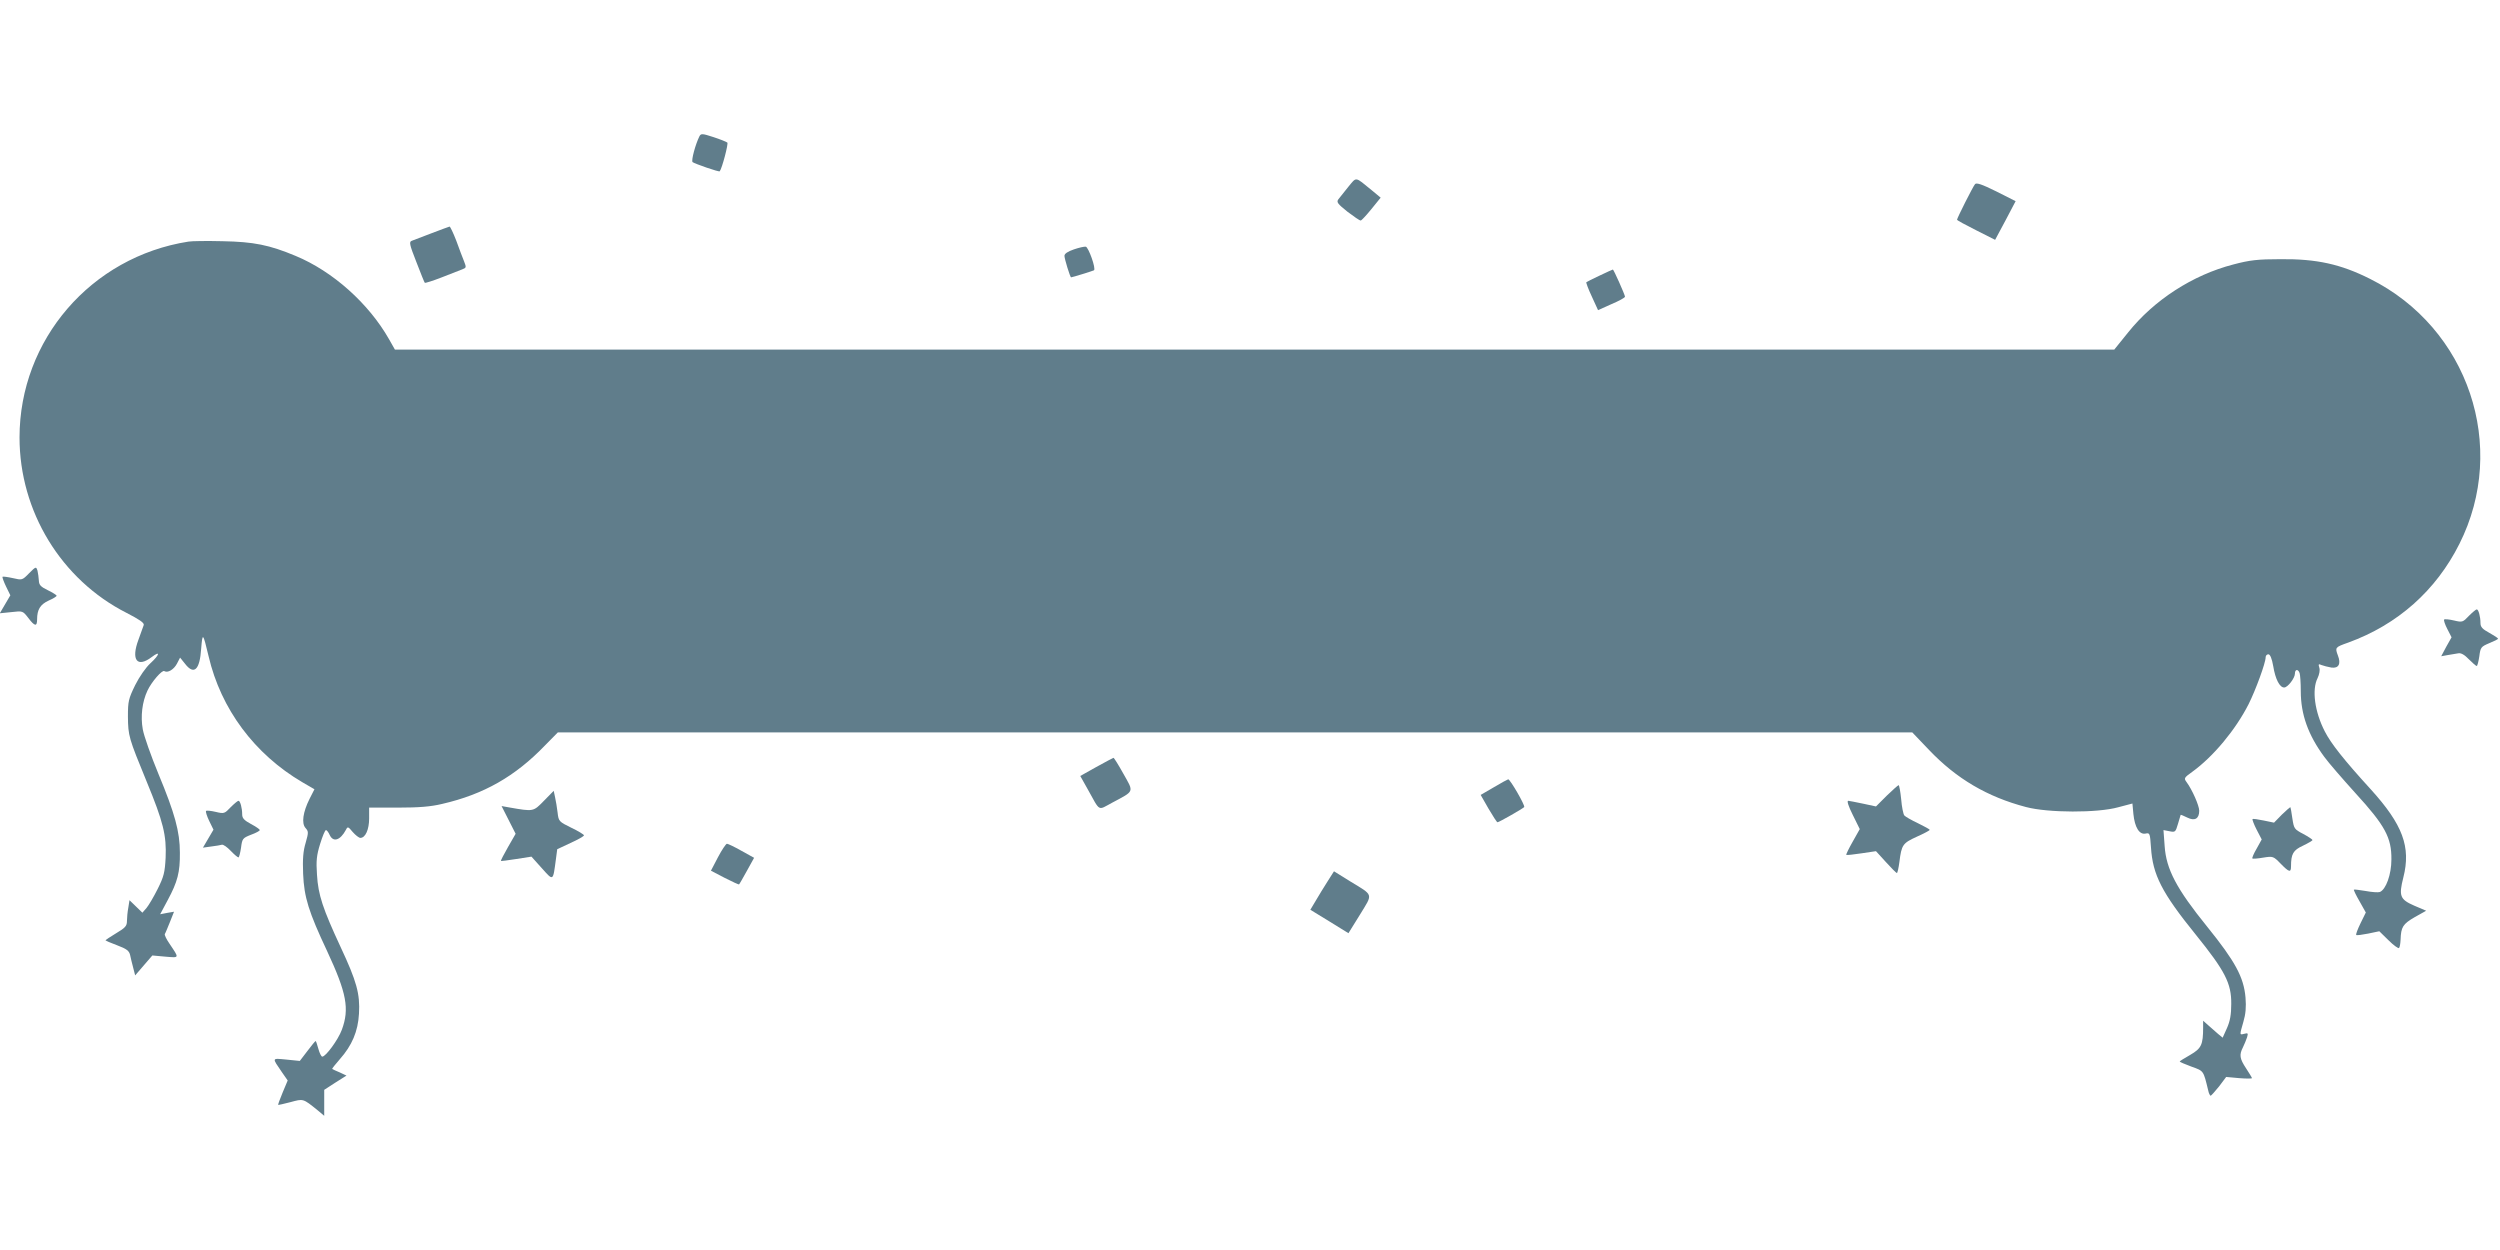 <?xml version="1.0" standalone="no"?>
<!DOCTYPE svg PUBLIC "-//W3C//DTD SVG 20010904//EN"
 "http://www.w3.org/TR/2001/REC-SVG-20010904/DTD/svg10.dtd">
<svg version="1.0" xmlns="http://www.w3.org/2000/svg"
 width="1280pt" height="640pt" viewBox="0 0 1280 640"
 preserveAspectRatio="xMidYMid meet">
<g transform="translate(0,640) scale(0.1,-0.1)"
fill="#607d8b" stroke="none">
<path d="M3581 5702 c-20 -40 -43 -124 -35 -132 10 -8 136 -52 139 -47 12 15
45 141 39 147 -5 4 -37 17 -71 28 -58 19 -64 19 -72 4z"/>
<path d="M6903 5443 c-21 -27 -44 -55 -51 -64 -10 -14 -3 -23 47 -63 33 -25
63 -46 68 -45 4 0 29 27 55 59 l47 58 -47 39 c-86 70 -75 69 -119 16z"/>
<path d="M10112 5457 c-11 -13 -92 -174 -92 -182 0 -3 44 -27 98 -54 l97 -49
53 99 52 99 -99 50 c-75 37 -102 46 -109 37z"/>
<path d="M2210 5206 c-47 -18 -92 -35 -102 -39 -14 -5 -12 -18 24 -109 22 -57
41 -105 43 -106 2 -2 41 10 87 28 46 18 93 36 105 41 21 8 21 10 9 41 -7 18
-26 66 -40 106 -15 39 -31 72 -34 72 -4 -1 -45 -16 -92 -34z"/>
<path d="M965 5163 c-499 -78 -865 -503 -865 -1003 0 -378 213 -728 548 -898
66 -34 91 -51 88 -62 -3 -8 -15 -42 -27 -75 -39 -104 -7 -146 68 -89 46 35 41
12 -7 -32 -23 -21 -56 -68 -78 -112 -34 -70 -37 -82 -37 -161 1 -99 4 -109 96
-333 85 -206 102 -275 97 -390 -4 -75 -9 -96 -41 -160 -20 -40 -46 -84 -57
-97 l-21 -24 -33 32 -33 32 -6 -38 c-4 -21 -7 -52 -7 -68 0 -26 -8 -35 -55
-63 -30 -18 -55 -35 -55 -36 0 -2 27 -14 60 -26 48 -18 61 -28 66 -49 3 -14
10 -44 16 -66 l10 -39 44 51 44 51 66 -6 c74 -6 73 -10 22 66 -16 23 -27 46
-24 50 3 4 14 32 26 61 l21 53 -35 -6 -36 -7 39 73 c50 93 63 142 62 242 0
108 -26 202 -110 404 -38 92 -74 194 -80 228 -12 66 -3 141 24 198 21 45 75
107 86 100 18 -11 49 8 65 38 l16 31 25 -31 c46 -60 76 -33 83 77 7 85 9 82
38 -39 63 -270 235 -501 480 -645 l62 -36 -25 -49 c-34 -68 -42 -125 -21 -149
16 -18 16 -23 1 -76 -13 -43 -16 -83 -13 -159 5 -120 28 -194 123 -396 100
-215 115 -295 75 -403 -19 -51 -82 -137 -100 -137 -5 0 -14 18 -20 40 -6 22
-12 40 -14 40 -2 0 -21 -23 -42 -51 l-39 -51 -69 7 c-76 7 -74 11 -23 -64 l30
-43 -26 -62 c-14 -33 -24 -62 -23 -63 1 -1 29 5 63 14 67 18 63 20 141 -43
l32 -27 0 67 0 66 57 37 57 36 -34 16 c-19 8 -37 16 -39 18 -2 1 16 24 39 50
62 70 93 142 98 233 6 101 -12 166 -94 341 -91 196 -115 267 -121 370 -5 71
-2 100 16 158 12 39 25 71 30 71 4 0 13 -11 19 -25 18 -39 54 -28 83 26 9 18
11 18 35 -11 14 -16 32 -30 39 -30 26 0 45 43 45 100 l0 55 148 0 c108 0 168
5 226 19 213 49 374 141 526 299 l66 67 3467 0 3468 0 86 -90 c140 -147 298
-240 496 -292 113 -30 366 -31 473 -1 l72 19 5 -54 c7 -68 30 -106 62 -100 22
5 23 2 28 -71 9 -140 55 -231 229 -446 151 -187 183 -250 182 -355 0 -55 -6
-88 -22 -124 l-22 -49 -23 19 c-12 10 -34 30 -49 43 l-28 25 0 -35 c0 -88 -9
-107 -66 -140 -30 -17 -54 -32 -54 -34 0 -2 27 -14 60 -26 64 -23 61 -19 86
-122 3 -15 9 -27 13 -27 3 1 22 22 43 48 l36 48 66 -6 c36 -3 66 -3 66 0 0 3
-14 25 -30 50 -33 50 -36 69 -16 108 7 15 17 38 21 51 6 21 5 23 -14 18 -25
-6 -25 -9 -5 61 12 40 15 76 11 125 -9 104 -53 185 -196 362 -157 194 -210
294 -218 413 l-6 82 31 -6 c29 -6 31 -4 43 37 7 24 13 45 14 47 1 1 16 -5 34
-14 38 -19 61 -6 61 35 0 26 -36 108 -65 147 -14 19 -13 22 29 52 108 78 222
215 289 347 36 72 87 211 87 239 0 9 6 16 14 16 9 0 18 -21 25 -61 11 -67 33
-109 56 -109 18 0 55 48 55 71 0 23 16 25 24 3 3 -9 6 -50 6 -93 0 -119 38
-225 121 -337 21 -29 93 -112 159 -185 152 -166 185 -228 184 -339 0 -78 -28
-154 -59 -167 -8 -3 -41 -1 -72 5 -32 5 -59 9 -61 7 -2 -2 11 -29 29 -60 l32
-57 -27 -55 c-15 -31 -25 -57 -22 -60 2 -3 30 1 61 7 l57 12 47 -46 c26 -26
50 -43 54 -40 4 4 7 23 8 43 2 65 12 80 72 115 l59 33 -61 26 c-73 32 -80 49
-56 144 40 157 -3 271 -167 452 -137 150 -204 235 -235 296 -52 101 -67 214
-37 273 9 19 13 41 9 53 -6 19 -4 21 11 14 11 -4 33 -10 51 -13 37 -5 50 19
33 62 -15 41 -15 42 53 66 253 92 449 266 569 505 251 498 46 1106 -457 1357
-151 76 -275 103 -460 101 -116 0 -157 -5 -240 -27 -209 -54 -406 -182 -539
-348 l-71 -88 -4401 0 -4402 0 -30 53 c-104 183 -288 348 -479 427 -134 56
-214 72 -373 75 -80 2 -158 1 -175 -2z"/>
<path d="M5498 5123 c-32 -11 -48 -22 -48 -33 0 -15 29 -110 34 -110 6 0 112
33 117 36 12 7 -28 119 -42 121 -8 1 -35 -5 -61 -14z"/>
<path d="M8190 4989 c-36 -17 -66 -32 -68 -34 -2 -2 10 -35 28 -73 l32 -70 69
31 c38 16 69 33 69 38 0 9 -58 139 -62 139 -2 0 -32 -14 -68 -31z"/>
<path d="M149 3465 c-35 -36 -36 -36 -83 -25 -27 6 -51 9 -53 7 -2 -3 6 -25
18 -50 l22 -45 -27 -46 -27 -46 59 6 c59 7 59 6 87 -30 33 -44 45 -45 45 -7 0
50 16 76 59 96 23 10 41 21 41 25 0 3 -20 16 -45 28 -37 18 -45 27 -46 49 -1
16 -4 38 -7 51 -7 22 -8 22 -43 -13z"/>
<path d="M12641 3247 c-31 -33 -34 -34 -76 -24 -25 6 -48 8 -51 5 -3 -3 4 -25
16 -48 l22 -43 -27 -48 -26 -49 33 6 c18 3 42 7 54 9 14 3 32 -7 54 -30 19
-19 37 -35 41 -35 3 0 9 22 13 49 6 47 9 50 51 68 25 10 45 20 45 23 0 3 -20
16 -45 30 -35 19 -45 30 -45 50 0 33 -10 70 -19 70 -4 0 -22 -15 -40 -33z"/>
<path d="M5613 2473 l-82 -46 37 -66 c67 -120 51 -111 126 -71 116 62 112 52
58 148 -25 45 -48 82 -51 82 -3 -1 -43 -22 -88 -47z"/>
<path d="M7648 2369 l-67 -39 40 -70 c23 -39 43 -70 46 -70 8 0 132 71 137 78
5 9 -72 142 -82 142 -4 -1 -37 -19 -74 -41z"/>
<path d="M9660 2326 l-55 -55 -65 14 c-36 8 -71 14 -77 15 -8 0 1 -28 23 -72
l36 -73 -36 -64 c-20 -35 -35 -66 -33 -68 3 -2 38 2 78 8 l74 11 51 -56 c28
-31 53 -56 56 -56 3 0 9 26 13 57 11 88 17 96 89 129 36 16 66 32 66 35 0 3
-27 18 -60 34 -34 16 -65 34 -70 40 -5 6 -13 44 -16 83 -4 40 -10 72 -13 72
-3 0 -31 -25 -61 -54z"/>
<path d="M2785 2300 c-55 -56 -52 -56 -178 -34 l-39 7 36 -71 36 -71 -39 -68
c-21 -37 -38 -69 -36 -71 1 -1 37 3 79 10 l77 12 53 -59 c60 -67 57 -68 72 44
l7 53 68 32 c38 17 68 34 69 39 0 4 -29 22 -65 39 -63 31 -65 33 -70 77 -3 26
-9 61 -13 79 l-7 33 -50 -51z"/>
<path d="M1181 2267 c-31 -33 -34 -34 -76 -24 -25 6 -47 8 -50 5 -3 -3 4 -26
16 -51 l22 -45 -27 -46 -27 -46 43 6 c24 3 48 7 54 9 7 2 27 -12 45 -31 18
-19 36 -34 40 -34 3 0 9 22 13 49 6 47 8 50 51 67 25 9 45 20 45 24 0 4 -20
18 -45 31 -35 19 -45 30 -45 49 0 33 -10 70 -19 70 -4 0 -22 -15 -40 -33z"/>
<path d="M11683 2229 l-40 -41 -53 11 c-29 6 -55 10 -57 7 -2 -2 7 -27 21 -54
l26 -50 -26 -47 c-15 -25 -24 -48 -22 -50 2 -3 27 -1 56 4 50 8 52 7 89 -31
43 -44 53 -47 53 -14 0 64 11 83 61 106 27 13 49 26 49 29 0 3 -21 17 -47 31
-46 24 -48 27 -56 79 -4 30 -9 56 -10 58 -2 1 -21 -16 -44 -38z"/>
<path d="M3676 2011 l-36 -69 71 -37 c39 -20 72 -35 73 -33 2 1 20 33 40 69
l37 67 -65 36 c-35 20 -69 36 -74 36 -5 0 -26 -31 -46 -69z"/>
<path d="M6797 1887 c-18 -29 -46 -73 -60 -98 l-28 -47 98 -60 97 -60 59 95
c67 110 72 96 -51 171 l-82 51 -33 -52z"/>
</g>
</svg>
